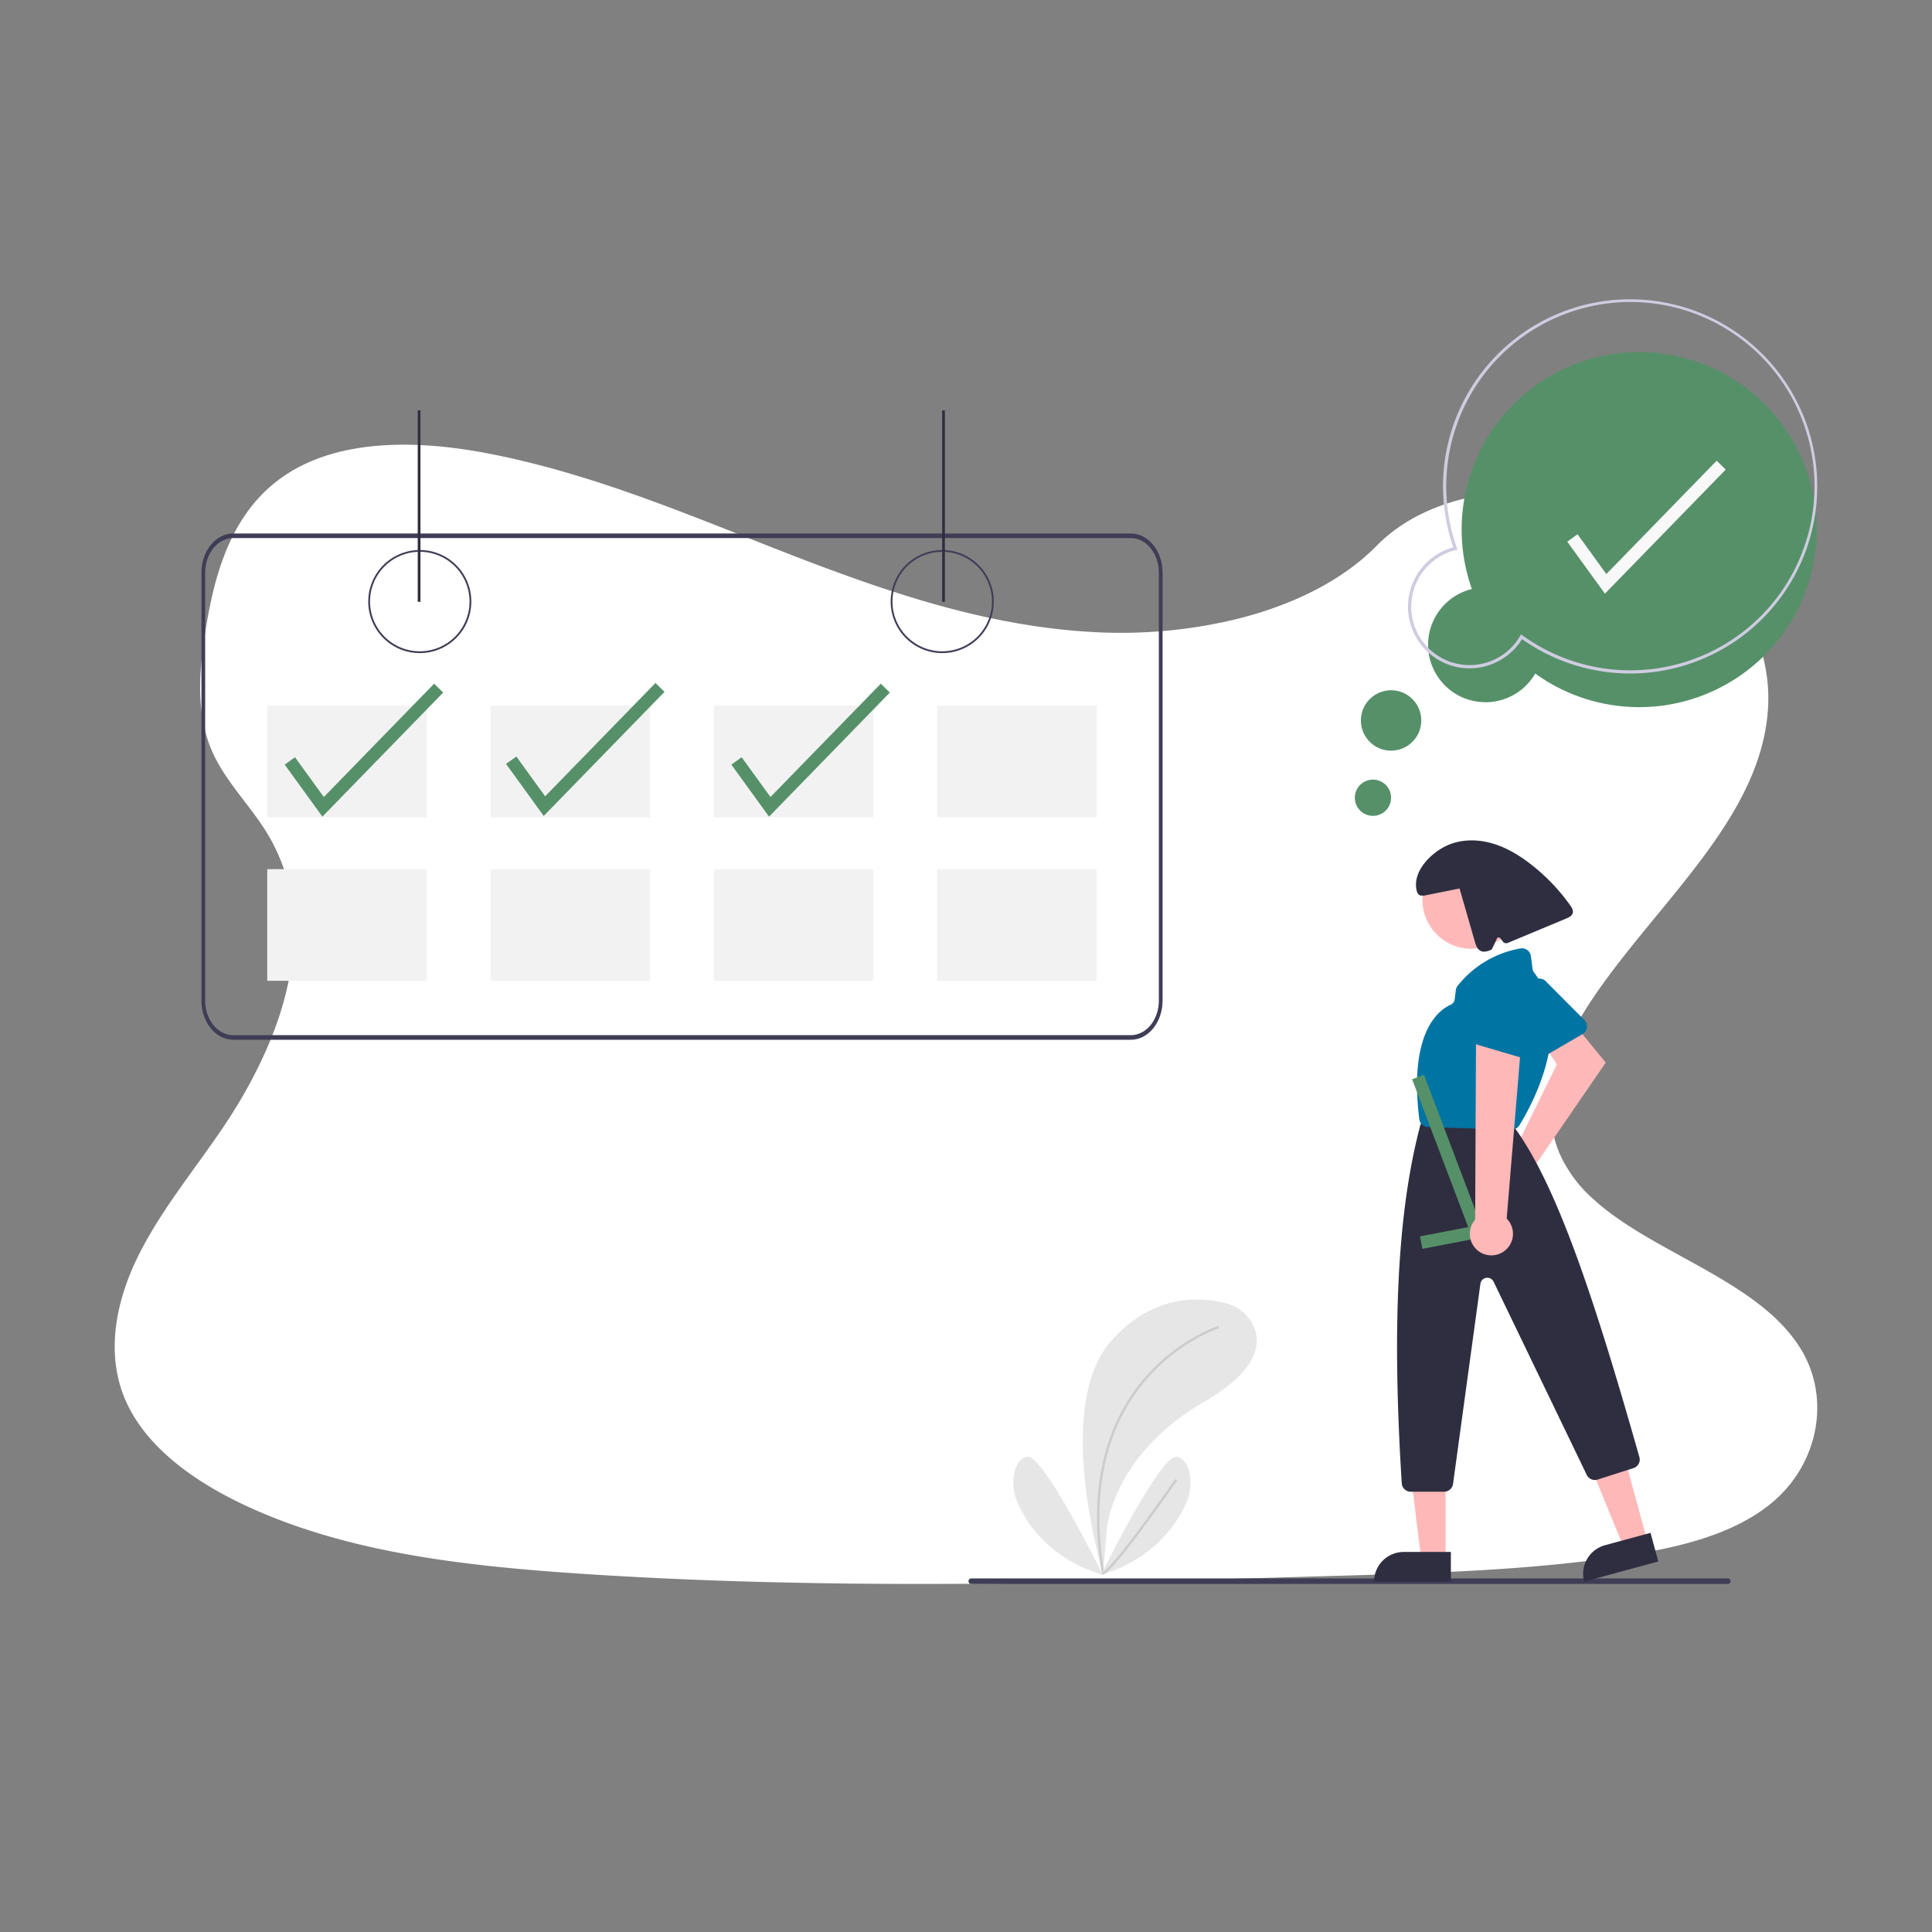 <svg xmlns="http://www.w3.org/2000/svg" xmlns:xlink="http://www.w3.org/1999/xlink" width="800" height="800" viewBox="0 0 800 800">
  <rect x="0" y="0" width="800" height="800" fill="#808080" stroke="none"/>
  <defs>
    <clipPath id="clip-_216">
      <rect width="800" height="800"/>
    </clipPath>
  </defs>
  <g id="_216" data-name="216" clip-path="url(#clip-_216)">
    <g id="Component_1_212" data-name="Component 1 – 212" transform="translate(47.512 184.133)">
      <path id="Path_168" data-name="Path 168" d="M798.2,560.6c-7.681,6.368-16.954,10.907-26.968,14.266q-2.186.747-4.434,1.4c-3.868,1.152-7.828,2.151-11.822,3.024-1.969.44-3.952.845-5.935,1.222-3.373.649-6.759,1.229-10.125,1.76-12.492,1.962-25.068,3.415-37.707,4.518q-5.845.517-11.7.929l-1.557.112-2.793.189-1.718.112c-2.612.175-5.223.328-7.828.475-10.439.587-20.893,1.013-31.346,1.4-7.681.265-15.285.489-22.924.7l-15.537.454-4.015.119-1.76.049q-6.9.209-13.812.4l-1.3.035-4.05.119-7.681.209-2.29.063-2.095.056c-48.761,1.313-97.557,2.269-146.289,1.857q-5.852-.042-11.7-.126c-36.185-.468-72.328-1.732-108.408-4.19-12.681-.866-25.445-1.913-38.14-3.359q-5.866-.663-11.7-1.445c-31.185-4.19-61.6-11.256-88.849-24.44-20.522-9.951-39.467-24.1-47.413-42.937-8.023-19.007-3.778-40.354,5.384-58.984s22.945-35.326,34.83-52.832c4.085-6.026,7.946-12.3,11.445-18.756.209-.391.426-.789.628-1.18q2.688-5.049,5.07-10.223h0q2.262-4.93,4.19-9.957.58-1.5,1.11-3c.042-.112.084-.223.119-.335s.091-.251.133-.377a129.277,129.277,0,0,0,5.265-19.461l.168-.922c.077-.44.154-.873.223-1.313s.133-.817.2-1.229h0a96.363,96.363,0,0,0,1.082-18.749v-.7a79.561,79.561,0,0,0-1.047-9.587h0c-.042-.272-.084-.538-.14-.8a75.079,75.079,0,0,0-3.68-13.337c-.07-.189-.147-.384-.223-.58a.784.784,0,0,0-.1-.258c-.524-1.334-1.082-2.653-1.7-3.973h0c-.1-.223-.209-.454-.314-.7h0c-.2-.426-.4-.852-.621-1.271h0q-1.473-3.01-3.282-5.942c-1.4-2.325-2.982-4.6-4.609-6.836l-.23-.314-.189-.265c-2.137-2.912-4.371-5.775-6.55-8.666-1.711-2.255-3.387-4.525-4.958-6.836l-.279-.419a69.654,69.654,0,0,1-5.083-8.749c-.293-.621-.58-1.243-.845-1.871-.475-1.1-.915-2.214-1.306-3.331-5.363-15.153-3.736-31.7-1.159-47.483,3.82-23.448,10.928-48.719,32.931-63.355,19.21-12.785,45.207-14.28,69.828-11.172,3.945.489,7.849,1.1,11.7,1.795l2.095.4c31.143,5.97,60.6,16.542,89.687,27.861,6.794,2.646,13.575,5.335,20.348,8.009Q384.373,165,392.32,168.1q9.182,3.575,18.5,6.983,5.824,2.137,11.7,4.19,9.42,3.275,18.965,6.222,6.759,2.095,13.589,3.945c21.647,5.893,43.852,9.978,66.581,10.767a203.394,203.394,0,0,0,51.54-4.776c3.945-.894,7.856-1.92,11.7-3.079a152.22,152.22,0,0,0,15.781-5.719c12.995-5.586,24.677-12.96,33.922-22.345l.077-.077c13.693-13.889,33.769-20.948,54.8-22.128a114.611,114.611,0,0,1,11.7-.063,116.1,116.1,0,0,1,42.372,9.916c33.266,15.083,54.78,47.015,53.16,78.905-2.353,46.422-47.106,82.055-73.808,122.667-1.885,2.863-3.68,5.817-5.349,8.833-.615,1.1-1.2,2.214-1.774,3.331-6.578,12.848-10.53,26.723-8.379,40.053a42.77,42.77,0,0,0,1.7,6.92c.328.985.7,1.969,1.11,2.947A54.81,54.81,0,0,0,724.093,434.6a94.977,94.977,0,0,0,8.54,6.941c24.915,18.113,61,29.537,76.943,54.284C822.913,516.348,817.983,544.174,798.2,560.6Z" transform="translate(-112.078 -122.422)" fill="#fff"/>
    </g>
    <g id="Group_391" data-name="Group 391" transform="translate(83.415 169.934)">
      <path id="Path_140" data-name="Path 140" d="M321.566,268.446a21.341,21.341,0,1,1,21.341-21.341,21.341,21.341,0,0,1-21.341,21.341Zm0-41.945a20.6,20.6,0,1,0,20.6,20.6,20.6,20.6,0,0,0-20.6-20.6Z" transform="translate(-231.158 -167.945)" fill="#3f3d56"/>
      <path id="Path_174" data-name="Path 174" d="M583.567,268.446a21.341,21.341,0,1,1,21.341-21.341,21.341,21.341,0,0,1-21.341,21.341Zm0-41.945a20.6,20.6,0,1,0,20.6,20.6,20.6,20.6,0,0,0-20.6-20.6Z" transform="translate(-276.83 -167.945)" fill="#3f3d56"/>
      <path id="Path_146" data-name="Path 146" d="M601.447,217.47H229.689c-7.237.012-13.1,7.258-13.112,16.2V410.908c.01,8.941,5.875,16.183,13.112,16.2H601.447c7.237-.012,13.1-7.258,13.112-16.2V233.669c-.01-8.941-5.875-16.183-13.112-16.2Zm11.571,193.438c-.008,7.89-5.183,14.284-11.569,14.293H229.689c-6.387-.01-11.56-6.4-11.569-14.293V233.669c.007-7.89,5.183-14.284,11.569-14.293H601.447c6.387.01,11.56,6.4,11.569,14.293Z" transform="translate(-216.577 -166.499)" fill="#3f3d56"/>
      <rect id="Rectangle_21" data-name="Rectangle 21" width="66.054" height="46.238" transform="translate(27.248 122.257)" fill="#f2f2f2"/>
      <rect id="Rectangle_30" data-name="Rectangle 30" width="66.054" height="46.238" transform="translate(119.724 122.257)" fill="#f2f2f2"/>
      <rect id="Rectangle_31" data-name="Rectangle 31" width="66.054" height="46.238" transform="translate(212.2 122.257)" fill="#f2f2f2"/>
      <rect id="Rectangle_32" data-name="Rectangle 32" width="66.054" height="46.238" transform="translate(304.676 122.257)" fill="#f2f2f2"/>
      <rect id="Rectangle_33" data-name="Rectangle 33" width="66.054" height="46.238" transform="translate(27.248 189.963)" fill="#f2f2f2"/>
      <rect id="Rectangle_34" data-name="Rectangle 34" width="66.054" height="46.238" transform="translate(119.724 189.963)" fill="#f2f2f2"/>
      <rect id="Rectangle_35" data-name="Rectangle 35" width="66.054" height="46.238" transform="translate(212.2 189.963)" fill="#f2f2f2"/>
      <rect id="Rectangle_36" data-name="Rectangle 36" width="66.054" height="46.238" transform="translate(304.676 189.963)" fill="#f2f2f2"/>
      <path id="Path_168-2" data-name="Path 168" d="M384.934,429.857l-15.593-21.535,4.247-3.075,11.936,16.483L431.2,374.806l3.757,3.658Z" transform="translate(-243.206 -261.926)" fill="#569069"/>
      <path id="Path_176" data-name="Path 176" d="M497.934,347.857l-15.593-21.535,4.247-3.075,11.936,16.483L544.2,292.806l3.757,3.658Z" transform="translate(-262.904 -179.632)" fill="#569069"/>
      <rect id="Rectangle_38" data-name="Rectangle 38" width="1.129" height="79.257" transform="translate(89.561)" fill="#2f2e41"/>
      <rect id="Rectangle_40" data-name="Rectangle 40" width="1.129" height="79.257" transform="translate(306.715)" fill="#2f2e41"/>
      <path id="Path_88" data-name="Path 88" d="M915.592,743.78H602.452a1.135,1.135,0,1,1,0-2.266h313.14a1.135,1.135,0,1,1,0,2.266Z" transform="translate(-283.631 -257.85)" fill="#3f3d56"/>
      <path id="Path_238" data-name="Path 238" d="M273.934,347.857l-15.593-21.535,4.247-3.075,11.936,16.483L320.2,292.806l3.757,3.658Z" transform="translate(-223.857 -179.632)" fill="#569069"/>
      <g id="Group_8" data-name="Group 8" transform="translate(485.547 178.052)">
        <path id="Path_200" data-name="Path 200" d="M871.53,516.856a8.7,8.7,0,0,1,1.338-.286l18.082-36.743-5.521-8.276,11.4-9.963,14.331,17.537L881.973,521.6a8.67,8.67,0,1,1-10.443-4.748Z" transform="translate(-815.225 -387.106)" fill="#ffb8b8"/>
        <path id="Path_201" data-name="Path 201" d="M903.047,463.022a3.726,3.726,0,0,1-.839.661l-18.5,10.725a3.715,3.715,0,0,1-5.078-1.351q-.078-.134-.144-.274l-9-19.01a3.7,3.7,0,0,1,1.269-4.661l11.468-7.8a3.716,3.716,0,0,1,4.721.449l16.029,16.085a3.716,3.716,0,0,1,.071,5.176Z" transform="translate(-815.876 -383.459)" fill="#0075a3"/>
        <path id="Path_202" data-name="Path 202" d="M936.461,714.758l-9.768,2.658L911.794,681l14.416-3.923Z" transform="translate(-823.314 -424.671)" fill="#ffb8b8"/>
        <path id="Path_203" data-name="Path 203" d="M918.557,723.763l18.837-5.125L940.62,730.5l-30.7,8.353a12.292,12.292,0,0,1,8.634-15.088h0Z" transform="translate(-822.912 -431.915)" fill="#2f2e41"/>
        <path id="Path_204" data-name="Path 204" d="M837.384,723.5H827.26l-4.816-39.045h14.94Z" transform="translate(-807.739 -425.956)" fill="#ffb8b8"/>
        <path id="Path_205" data-name="Path 205" d="M816.926,728.236h19.522v12.293H804.634a12.292,12.292,0,0,1,12.292-12.293Z" transform="translate(-804.634 -433.588)" fill="#2f2e41"/>
        <circle id="Ellipse_33" data-name="Ellipse 33" cx="20.28" cy="20.28" r="20.28" transform="translate(20.031 4.332)" fill="#ffb8b8"/>
        <path id="Path_206" data-name="Path 206" d="M835.673,665.078H821.84a3.726,3.726,0,0,1-3.716-3.487c-4.122-65.527-1.711-112.531,7.588-147.923a3.866,3.866,0,0,1,.15-.456l.743-1.852a3.7,3.7,0,0,1,3.451-2.336H858.5a3.71,3.71,0,0,1,2.821,1.3l3.863,4.508c.075.088.146.178.214.272,17.422,24.3,33.036,71.8,51.12,135.641a3.7,3.7,0,0,1-2.442,4.555l-14.862,4.758a3.735,3.735,0,0,1-4.479-1.926l-38.578-80.014a2.89,2.89,0,0,0-5.466.864l-11.338,82.886a3.73,3.73,0,0,1-3.682,3.213Z" transform="translate(-806.648 -395.375)" fill="#2f2e41"/>
        <path id="Path_207" data-name="Path 207" d="M865.372,500.6h-.116L830.7,499.506a3.7,3.7,0,0,1-3.574-3.265c-4.376-35.456,7.633-44.954,13-47.394a2.857,2.857,0,0,0,1.661-2.265l.465-3.716a3.7,3.7,0,0,1,.734-1.8A42.461,42.461,0,0,1,869,425.557a3.71,3.71,0,0,1,4.307,3q.016.091.028.184l.7,5.336a2.939,2.939,0,0,0,.589,1.4c17.553,22.947-2,56.829-6.1,63.388h0A3.722,3.722,0,0,1,865.372,500.6Z" transform="translate(-808.391 -380.815)" fill="#0075a3"/>
        <path id="Path_239" data-name="Path 239" d="M854.07,555.97,827.964,561l-.992-5.149L846.955,552l-23.226-61.226,4.9-1.859Z" transform="translate(-807.963 -391.87)" fill="#569069"/>
        <path id="Path_208" data-name="Path 208" d="M889.525,398.276a80.71,80.71,0,0,0-16.1-16.86c-5.119-4-10.816-7.413-17.1-9.046s-13.227-1.356-18.96,1.692-11.663,9.1-11.7,15.6c-.012,2.086.519,4.909,2.574,4.548l.594.083,14.868-3,6.332,21.976c.445,1.544,1.042,3.271,2.508,3.929,1.381.62,2.972.035,4.376-.547.23-.1,2.2-4.526,2.2-4.526a.826.826,0,0,1,1.423-.238l1.172,1.466a1.651,1.651,0,0,0,1.925.5l24.247-10.122c1.117-.466,2.366-1.073,2.689-2.242C890.879,400.352,890.2,399.222,889.525,398.276Z" transform="translate(-808.299 -371.381)" fill="#2f2e41"/>
        <path id="Path_211" data-name="Path 211" d="M866.767,558.266a8.87,8.87,0,0,0,1.161-13.551l6.418-77.508-19.109,2.629-.363,75.3a8.917,8.917,0,0,0,11.89,13.128Z" transform="translate(-813.008 -388.086)" fill="#ffb8b8"/>
        <path id="Path_212" data-name="Path 212" d="M875.316,473.739a3.726,3.726,0,0,1-1.057-.153l-20.515-6.034a3.716,3.716,0,0,1-2.516-4.613q.044-.148.1-.292l7.592-19.613a3.7,3.7,0,0,1,4.255-2.289l13.554,2.946a3.716,3.716,0,0,1,2.925,3.733l-.631,22.7a3.716,3.716,0,0,1-3.706,3.615Z" transform="translate(-812.73 -383.457)" fill="#0075a3"/>
      </g>
    </g>
    <g id="Group_392" data-name="Group 392" transform="translate(-193.18 -9.639)">
      <path id="Path_2359" data-name="Path 2359" d="M971.289,725.049s-20.955-68.708,3.282-96.228c18.133-20.591,38.716-18.125,47.935-15.572a17.01,17.01,0,0,1,10.992,9.132c3.224,6.951,2.64,18.235-20.109,31.407C975.3,675.845,972.93,706.1,972.93,706.1Z" transform="translate(-321.345 -63.853)" fill="#e6e6e6"/>
      <path id="Path_2360" data-name="Path 2360" d="M1021.594,627.23s-61.786,19.314-47.935,102.056" transform="translate(-323.715 -68.089)" fill="none" stroke="#ccc" stroke-miterlimit="10" stroke-width="1"/>
      <path id="Path_2361" data-name="Path 2361" d="M973.25,749.763s24.551-49.934,31.291-48.869c3.2.518,4.683,3.647,5.346,6.834a20.139,20.139,0,0,1-1.335,12.159C1005.066,727.9,995.679,743.081,973.25,749.763Z" transform="translate(-324.152 -88.019)" fill="#e6e6e6"/>
      <path id="Path_2362" data-name="Path 2362" d="M1004.494,713.93s-25.769,37.366-30.744,39" transform="translate(-324.287 -91.551)" fill="none" stroke="#ccc" stroke-miterlimit="10" stroke-width="1"/>
      <path id="Path_2363" data-name="Path 2363" d="M960.507,749.763s-24.544-49.934-31.291-48.869c-3.2.518-4.683,3.647-5.346,6.834a20.138,20.138,0,0,0,1.335,12.2C928.691,727.9,938.049,743.081,960.507,749.763Z" transform="translate(-310.679 -88.019)" fill="#e6e6e6"/>
    </g>
    <path id="Path_5673" data-name="Path 5673" d="M832.514,201.206a73.514,73.514,0,1,1,26.236,35,23.78,23.78,0,1,1-26.236-35Z" transform="translate(-223.042 42.692)" fill="#569069"/>
    <ellipse id="Ellipse_1331" data-name="Ellipse 1331" cx="12.507" cy="12.507" rx="12.507" ry="12.507" transform="translate(563.512 285.818)" fill="#569069"/>
    <path id="Path_5674" data-name="Path 5674" d="M821.3,222.916a25.521,25.521,0,0,1-.447-49.322,77.479,77.479,0,1,1,28.5,38.015A25.6,25.6,0,0,1,821.3,222.916Zm91.86-148.511a76.258,76.258,0,0,0-90.782,99.431l.252.708-.73.179a24.163,24.163,0,1,0,26.657,35.565l.376-.652.61.441A76.257,76.257,0,1,0,913.164,74.405Z" transform="translate(-219.104 53.038)" fill="#cfcce0"/>
    <ellipse id="Ellipse_1332" data-name="Ellipse 1332" cx="7.507" cy="7.507" rx="7.507" ry="7.507" transform="translate(561.005 322.818)" fill="#569069"/>
    <path id="Path_176-2" data-name="Path 176" d="M497.934,347.857l-15.593-21.535,4.247-3.075,11.936,16.483L544.2,292.806l3.757,3.658Z" transform="translate(166.629 -102.03)" fill="#f8f8f8"/>
  </g>
</svg>
